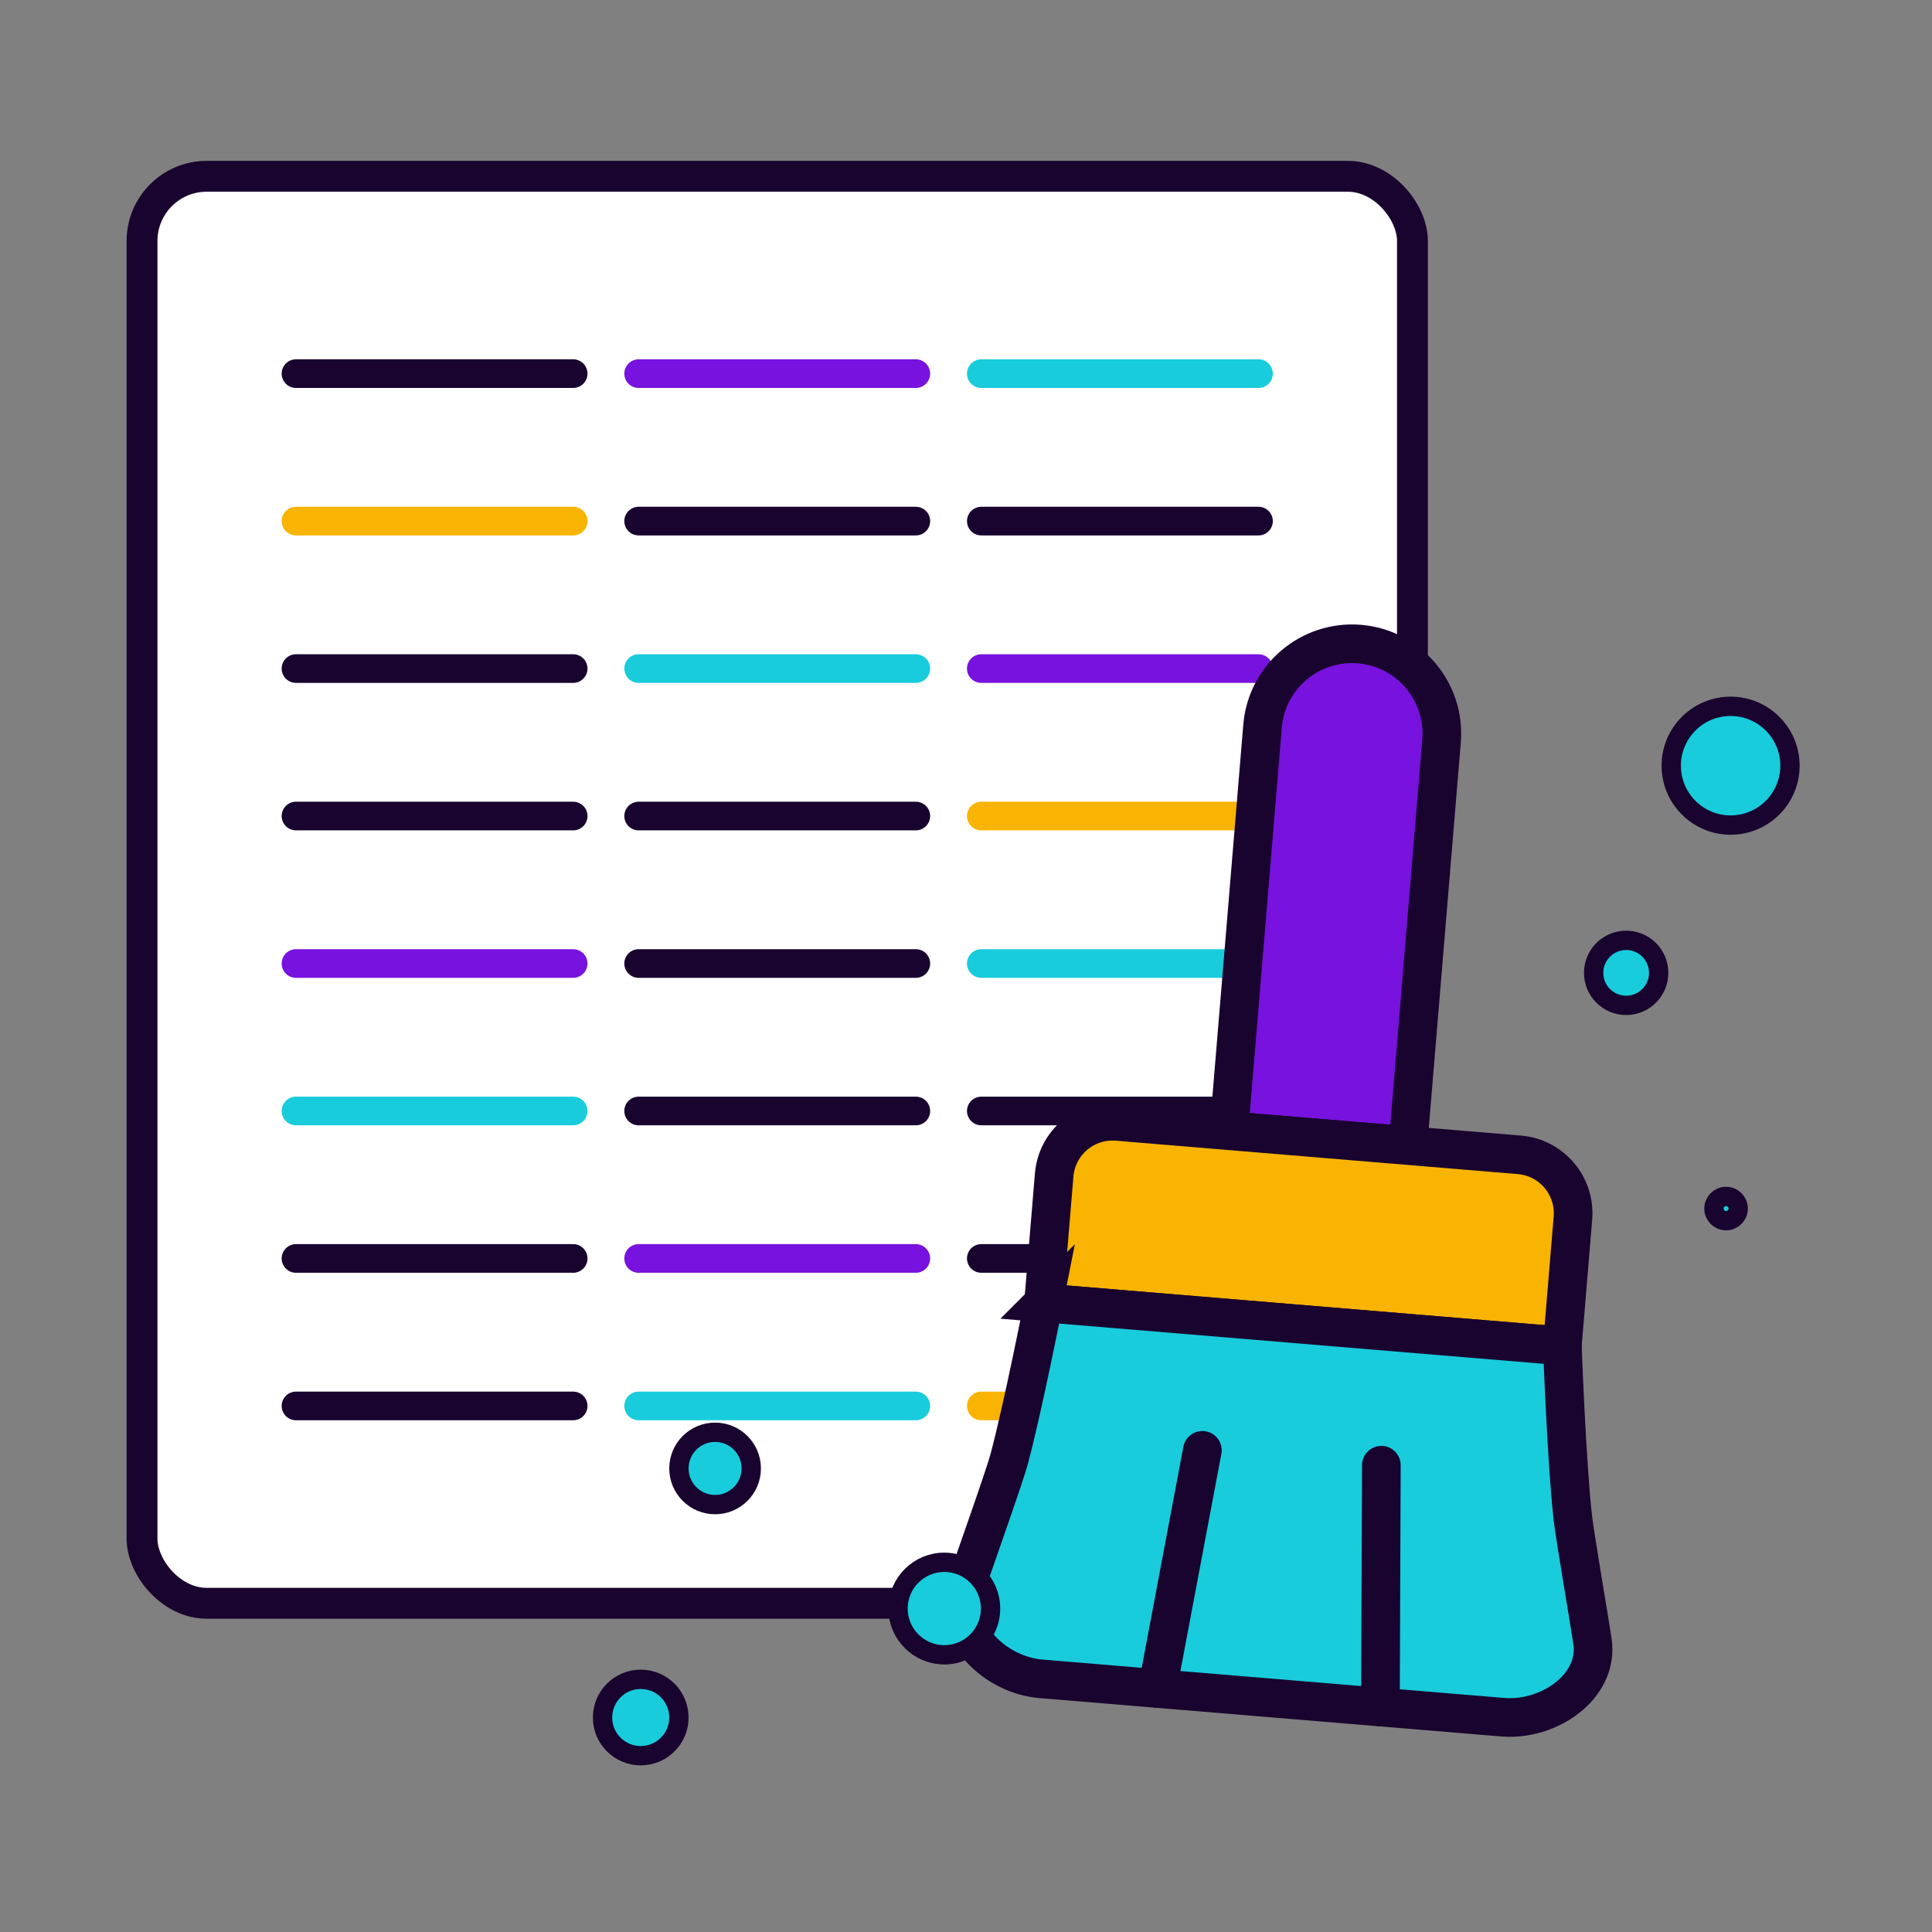 <?xml version="1.0" encoding="UTF-8"?><svg id="Capa_1" xmlns="http://www.w3.org/2000/svg" viewBox="0 0 100 100"><rect x="0" y="0" width="100" height="100" fill="#808080" stroke="none"/><defs><style>.cls-1{stroke-width:1.597px;}.cls-1,.cls-2,.cls-3,.cls-4,.cls-5,.cls-6,.cls-7{stroke:#19042f;}.cls-1,.cls-2,.cls-3,.cls-5,.cls-6{stroke-miterlimit:10;}.cls-1,.cls-4,.cls-8,.cls-9,.cls-7,.cls-10{fill:#fff;}.cls-2,.cls-3,.cls-4,.cls-5{stroke-width:2px;}.cls-2,.cls-6{fill:#18ccdc;}.cls-3{fill:#7812de;}.cls-4,.cls-8,.cls-9,.cls-7,.cls-10{stroke-linecap:round;stroke-linejoin:round;}.cls-5{fill:#f8b400;}.cls-8{stroke:#f8b400;}.cls-8,.cls-9,.cls-7,.cls-10{stroke-width:1.483px;}.cls-9{stroke:#7812de;}.cls-10{stroke:#18ccdc;}</style></defs><g id="Spreadsheet"><rect class="cls-1" x="7.351" y="9.125" width="65.757" height="73.86" rx="3.348" ry="3.348"/></g><line class="cls-8" x1="15.32" y1="26.972" x2="29.667" y2="26.972"/><line class="cls-7" x1="33.056" y1="26.972" x2="47.403" y2="26.972"/><line class="cls-7" x1="50.792" y1="26.972" x2="65.139" y2="26.972"/><line class="cls-7" x1="15.32" y1="34.605" x2="29.667" y2="34.605"/><line class="cls-10" x1="33.056" y1="34.605" x2="47.403" y2="34.605"/><line class="cls-9" x1="50.792" y1="34.605" x2="65.139" y2="34.605"/><line class="cls-7" x1="15.32" y1="42.238" x2="29.667" y2="42.238"/><line class="cls-7" x1="33.056" y1="42.238" x2="47.403" y2="42.238"/><line class="cls-8" x1="50.792" y1="42.238" x2="65.139" y2="42.238"/><line class="cls-9" x1="15.32" y1="49.871" x2="29.667" y2="49.871"/><line class="cls-7" x1="33.056" y1="49.871" x2="47.403" y2="49.871"/><line class="cls-10" x1="50.792" y1="49.871" x2="65.139" y2="49.871"/><line class="cls-10" x1="15.32" y1="57.504" x2="29.667" y2="57.504"/><line class="cls-7" x1="33.056" y1="57.504" x2="47.403" y2="57.504"/><line class="cls-7" x1="50.792" y1="57.504" x2="65.139" y2="57.504"/><line class="cls-7" x1="15.32" y1="65.137" x2="29.667" y2="65.137"/><line class="cls-9" x1="33.056" y1="65.137" x2="47.403" y2="65.137"/><line class="cls-7" x1="50.792" y1="65.137" x2="65.139" y2="65.137"/><line class="cls-7" x1="15.32" y1="72.771" x2="29.667" y2="72.771"/><line class="cls-10" x1="33.056" y1="72.771" x2="47.403" y2="72.771"/><line class="cls-8" x1="50.792" y1="72.771" x2="65.139" y2="72.771"/><line class="cls-7" x1="15.32" y1="19.339" x2="29.667" y2="19.339"/><line class="cls-9" x1="33.056" y1="19.339" x2="47.403" y2="19.339"/><line class="cls-10" x1="50.792" y1="19.339" x2="65.139" y2="19.339"/><path class="cls-3" d="m69.304,33.293h0c2.566,0,4.649,2.083,4.649,4.649v21.011h-9.297v-21.011c0-2.566,2.083-4.649,4.649-4.649Z" transform="translate(4.057 -5.58) rotate(4.75)"/><path class="cls-5" d="m57.403,58.893h20.875c1.675,0,3.034,1.36,3.034,3.034v6.642h-26.944v-6.642c0-1.675,1.36-3.034,3.034-3.034Z" transform="translate(5.51 -5.399) rotate(4.75)"/><path class="cls-2" d="m54.014,67.437l26.852,2.231s.223,6.065.543,8.889c.114,1.005.872,5.399,1.018,6.4.343,2.348-2.273,4.123-4.638,3.926l-23.91-1.987c-2.365-.197-4.631-2.372-3.926-4.638.352-1.133,1.995-5.661,2.3-6.808.689-2.582,1.762-8.014,1.762-8.014Z"/><line class="cls-4" x1="62.234" y1="75.069" x2="59.91" y2="87.398"/><line class="cls-4" x1="71.499" y1="75.839" x2="71.451" y2="88.357"/><circle class="cls-6" cx="48.877" cy="83.258" r="2.394"/><circle class="cls-6" cx="33.164" cy="88.898" r="1.977"/><circle class="cls-6" cx="37.013" cy="76.006" r="1.872"/><circle class="cls-6" cx="84.17" cy="50.355" r="1.683"/><circle class="cls-6" cx="89.576" cy="39.632" r="3.073"/><circle class="cls-6" cx="89.341" cy="62.555" r=".628"/></svg>